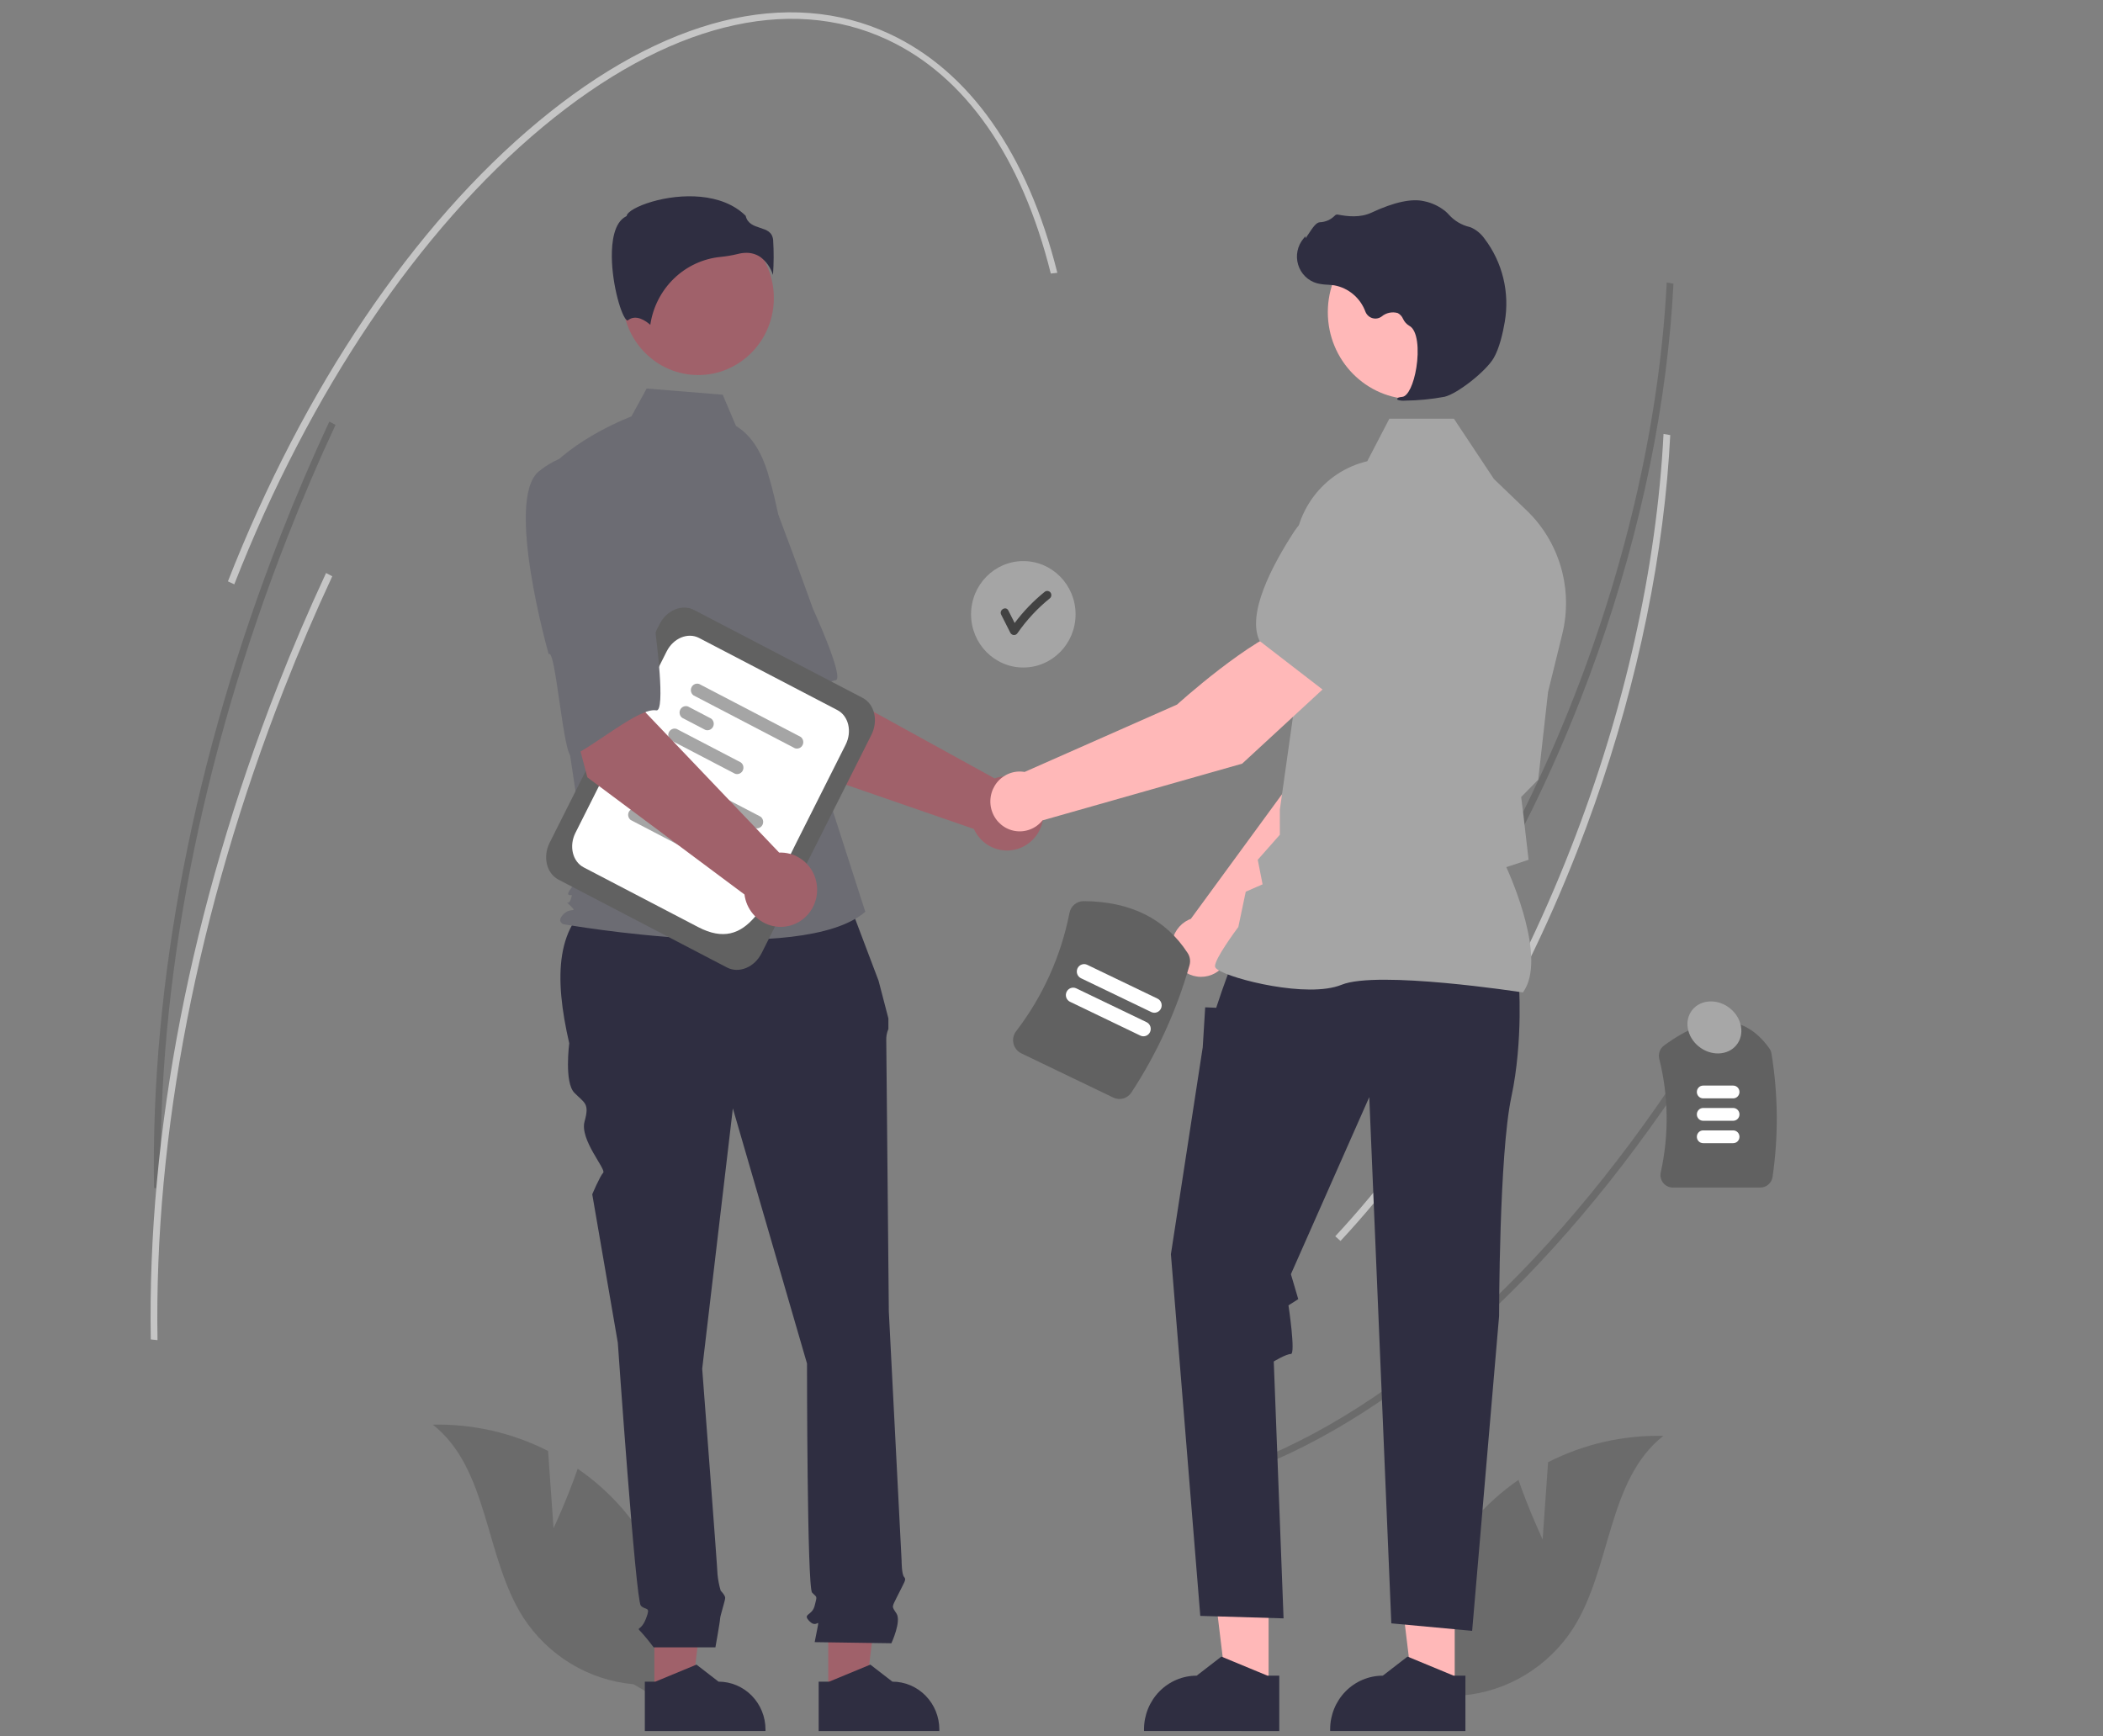 <svg xmlns="http://www.w3.org/2000/svg" width="132" height="109" viewBox="0 0 132 109" fill="none"><rect x="0" y="0" width="132" height="109" fill="#808080" stroke="none"/><g id="undraw_business_deal_re_up4u" clip-path="url(#clip0_569_5082)"><path id="Vector" d="M104.852 20.48C104.171 28.114 102.233 36.164 99.194 43.931C95.435 53.537 90.299 61.997 84.342 68.398L84.012 68.104C89.94 61.734 95.052 53.311 98.795 43.746C102.178 35.102 104.19 26.106 104.616 17.735L105.039 17.808C104.994 18.692 104.932 19.582 104.852 20.48Z" fill="#6B6B6B"></path><path id="Vector_2" d="M107.563 64.819C99.196 78.377 89.045 88.064 78.98 92.096L78.776 91.716C88.772 87.712 98.863 78.074 107.192 64.578L107.563 64.819Z" fill="#6B6B6B"></path><path id="Vector_3" d="M104.65 29.985C103.969 37.619 102.031 45.669 98.992 53.437C95.233 63.042 90.097 71.502 84.14 77.903L83.81 77.609C89.738 71.239 94.85 62.816 98.593 53.251C101.976 44.607 103.988 35.611 104.415 27.241L104.837 27.313C104.792 28.197 104.73 29.087 104.65 29.985Z" fill="#C5C5C5"></path><path id="Vector_4" d="M110.491 74.55H105.001C104.884 74.55 104.768 74.524 104.663 74.472C104.557 74.42 104.464 74.344 104.391 74.251C104.319 74.16 104.268 74.053 104.243 73.939C104.217 73.825 104.217 73.706 104.242 73.592C104.765 71.243 104.732 68.8 104.146 66.466C104.109 66.312 104.118 66.15 104.172 66.002C104.226 65.853 104.322 65.725 104.448 65.632C107.271 63.565 109.494 63.625 111.056 65.811C111.126 65.911 111.173 66.026 111.193 66.147C111.61 68.702 111.633 71.307 111.261 73.87C111.235 74.059 111.143 74.232 111.001 74.357C110.86 74.482 110.679 74.551 110.491 74.55Z" fill="#616161"></path><path id="Vector_5" d="M108.788 68.951H106.9C106.795 68.951 106.695 68.908 106.622 68.833C106.548 68.758 106.507 68.656 106.507 68.55C106.507 68.444 106.548 68.342 106.622 68.266C106.695 68.191 106.795 68.149 106.9 68.149H108.788C108.893 68.149 108.993 68.191 109.067 68.266C109.141 68.341 109.182 68.443 109.182 68.55C109.182 68.656 109.141 68.758 109.067 68.833C108.993 68.909 108.893 68.951 108.788 68.951Z" fill="white"></path><path id="Vector_6" d="M108.788 70.358H106.9C106.795 70.357 106.695 70.315 106.622 70.24C106.548 70.165 106.507 70.063 106.507 69.956C106.507 69.85 106.548 69.748 106.622 69.673C106.695 69.598 106.795 69.555 106.9 69.555H108.788C108.893 69.555 108.993 69.598 109.067 69.673C109.141 69.748 109.182 69.85 109.182 69.956C109.182 70.063 109.141 70.165 109.067 70.24C108.993 70.315 108.893 70.358 108.788 70.358Z" fill="white"></path><path id="Vector_7" d="M108.788 71.764H106.9C106.795 71.764 106.695 71.721 106.622 71.646C106.548 71.571 106.507 71.469 106.507 71.363C106.507 71.257 106.548 71.155 106.622 71.08C106.695 71.004 106.795 70.962 106.9 70.962H108.788C108.893 70.962 108.993 71.004 109.067 71.079C109.141 71.154 109.182 71.257 109.182 71.363C109.182 71.469 109.141 71.571 109.067 71.647C108.993 71.722 108.893 71.764 108.788 71.764Z" fill="white"></path><path id="Vector_8" d="M34.744 95.938L34.402 91.087C32.159 89.945 29.676 89.378 27.169 89.435C30.696 92.212 30.413 97.761 32.856 101.559C33.627 102.738 34.648 103.725 35.844 104.447C37.04 105.169 38.38 105.607 39.765 105.73L42.701 107.45C43.036 105.19 42.887 102.882 42.263 100.686C41.639 98.49 40.555 96.458 39.085 94.73C38.252 93.769 37.302 92.919 36.26 92.2C35.618 94.076 34.744 95.938 34.744 95.938Z" fill="#6B6B6B"></path><path id="Vector_9" d="M96.827 96.641L97.17 91.791C99.413 90.649 101.895 90.082 104.402 90.139C100.875 92.915 101.158 98.465 98.715 102.263C97.945 103.441 96.923 104.428 95.727 105.15C94.531 105.872 93.191 106.311 91.806 106.433L88.871 108.153C88.535 105.893 88.684 103.585 89.308 101.39C89.933 99.194 91.017 97.162 92.486 95.434C93.32 94.473 94.269 93.622 95.311 92.903C95.953 94.779 96.827 96.641 96.827 96.641Z" fill="#6B6B6B"></path><path id="Vector_10" d="M64.231 41.904C66.042 41.904 67.511 40.409 67.511 38.564C67.511 36.719 66.042 35.223 64.231 35.223C62.42 35.223 60.951 36.719 60.951 38.564C60.951 40.409 62.42 41.904 64.231 41.904Z" fill="#A5A5A5"></path><path id="Vector_11" d="M65.915 37.172C65.866 37.124 65.8 37.097 65.732 37.097C65.664 37.097 65.598 37.124 65.549 37.172C64.853 37.737 64.228 38.387 63.688 39.108C63.555 38.847 63.422 38.585 63.29 38.324C63.137 38.022 62.69 38.289 62.843 38.59C63.036 38.972 63.23 39.355 63.424 39.737C63.448 39.776 63.481 39.808 63.52 39.831C63.559 39.853 63.603 39.865 63.648 39.865C63.693 39.865 63.737 39.853 63.776 39.831C63.815 39.808 63.848 39.776 63.872 39.737C64.447 38.911 65.135 38.173 65.915 37.545C65.963 37.495 65.99 37.428 65.99 37.358C65.99 37.288 65.963 37.221 65.915 37.172Z" fill="#424242"></path><path id="Vector_12" d="M49.556 48.036L44.611 40.125L50.338 37.001L51.841 43.037L62.432 48.866C62.85 48.713 63.303 48.687 63.735 48.791C64.168 48.895 64.561 49.126 64.867 49.454C65.173 49.782 65.379 50.193 65.459 50.639C65.54 51.084 65.491 51.543 65.32 51.961C65.148 52.378 64.861 52.736 64.493 52.99C64.126 53.244 63.693 53.384 63.249 53.392C62.805 53.401 62.368 53.277 61.991 53.037C61.615 52.797 61.315 52.45 61.128 52.039L49.556 48.036Z" fill="#A0616A"></path><path id="Vector_13" d="M40.997 30.637C39.443 32.961 44.966 41.408 44.966 41.408C45.235 40.817 47.806 47.45 48.237 47.058C49.462 45.944 51.378 42.843 52.443 42.704C53.052 42.625 51.03 38.225 51.03 38.225C51.03 38.225 50.106 35.626 48.852 32.307C48.515 31.362 47.948 30.519 47.205 29.857C46.462 29.195 45.566 28.735 44.601 28.521C44.601 28.521 42.551 28.313 40.997 30.637Z" fill="#6C6C73"></path><path id="Vector_14" d="M41.073 106.349L43.422 106.348L44.539 97.121L41.073 97.121L41.073 106.349Z" fill="#A0616A"></path><path id="Vector_15" d="M40.474 105.567L41.136 105.567L43.717 104.498L45.1 105.567H45.1C45.882 105.567 46.632 105.884 47.185 106.447C47.737 107.01 48.048 107.773 48.048 108.57V108.667L40.474 108.668L40.474 105.567Z" fill="#2F2E41"></path><path id="Vector_16" d="M51.985 106.349L54.334 106.348L55.452 97.121L51.985 97.121L51.985 106.349Z" fill="#A0616A"></path><path id="Vector_17" d="M51.386 105.567L52.047 105.567L54.629 104.498L56.012 105.567H56.012C56.794 105.567 57.544 105.884 58.096 106.447C58.649 107.01 58.96 107.773 58.96 108.57V108.667L51.386 108.668L51.386 105.567Z" fill="#2F2E41"></path><path id="Vector_18" d="M53.002 55.901L37.725 56.29C34.823 57.895 34.779 61.369 35.73 65.494C35.73 65.494 35.409 67.946 36.051 68.6C36.693 69.253 37.014 69.253 36.693 70.397C36.372 71.542 38.068 73.41 37.861 73.62C37.656 73.83 37.174 74.974 37.174 74.974L38.779 84.29C38.779 84.29 39.902 100.472 40.223 100.798C40.544 101.125 40.865 100.798 40.544 101.616C40.223 102.433 39.902 102.106 40.223 102.433C40.507 102.745 40.775 103.073 41.026 103.414H44.905C44.905 103.414 45.198 101.779 45.198 101.616C45.198 101.452 45.519 100.472 45.519 100.308C45.519 100.145 45.235 99.856 45.235 99.856C45.137 99.523 45.071 99.182 45.037 98.837C45.037 98.51 44.075 85.925 44.075 85.925L46 69.58L50.654 85.598C50.654 85.598 50.654 99.654 50.975 99.981C51.296 100.308 51.296 100.145 51.135 100.798C50.975 101.452 50.333 101.289 50.814 101.779C51.296 102.269 51.456 101.452 51.296 102.27L51.135 103.087L55.95 103.157C55.95 103.157 56.591 101.779 56.27 101.289C55.95 100.798 55.969 100.932 56.36 100.13C56.752 99.328 56.912 99.164 56.752 99.001C56.591 98.837 56.591 97.968 56.591 97.968L55.789 82.329C55.789 82.329 55.629 65.821 55.629 65.331C55.616 65.078 55.662 64.827 55.762 64.595V63.93L55.147 61.571L53.002 55.901Z" fill="#2F2E41"></path><path id="Vector_19" d="M43.825 23.544C46.447 23.544 48.572 21.38 48.572 18.71C48.572 16.039 46.447 13.875 43.825 13.875C41.204 13.875 39.078 16.039 39.078 18.71C39.078 21.38 41.204 23.544 43.825 23.544Z" fill="#A0616A"></path><path id="Vector_20" d="M46.197 26.74C47.22 27.359 47.832 28.497 48.183 29.655C48.833 31.798 49.224 34.014 49.348 36.254L49.719 42.96L54.313 57.239C50.332 60.67 35.367 58.018 35.367 58.018C35.367 58.018 34.907 57.862 35.367 57.394C35.826 56.926 36.273 57.341 35.814 56.873C35.355 56.405 35.671 56.927 35.825 56.459C35.978 55.991 35.825 56.303 35.671 56.147C35.518 55.991 36.857 54.587 36.857 54.587L35.632 46.391L34.101 29.859C35.938 27.52 39.633 26.141 39.633 26.141L40.588 24.39L45.363 24.779L46.197 26.74Z" fill="#6C6C73"></path><path id="Vector_21" d="M47.736 16.141C48.105 16.421 48.379 16.812 48.518 17.259C48.571 16.529 48.575 15.796 48.528 15.065C48.472 14.552 48.117 14.436 47.706 14.302C47.335 14.181 46.915 14.045 46.803 13.546C45.31 12.068 42.713 12.142 40.935 12.658C39.957 12.942 39.394 13.307 39.344 13.52L39.333 13.564L39.294 13.584C38.54 13.968 38.393 15.181 38.403 16.131C38.421 17.919 39.027 19.951 39.369 20.116C39.387 20.125 39.392 20.122 39.4 20.115C39.914 19.696 40.542 20.147 40.818 20.392C40.98 19.28 41.504 18.256 42.305 17.483C43.107 16.709 44.139 16.232 45.238 16.127C45.597 16.091 45.953 16.031 46.303 15.945C46.481 15.898 46.664 15.873 46.848 15.872C47.164 15.867 47.474 15.961 47.736 16.141Z" fill="#2F2E41"></path><path id="Vector_22" d="M77.204 59.753L86.336 50.309L88.742 42.755L84.87 41.16C82.952 43.13 80.978 49.162 80.978 49.162L74.746 57.682C74.696 57.701 74.646 57.721 74.597 57.744C74.31 57.882 74.063 58.093 73.88 58.357C73.696 58.621 73.583 58.928 73.55 59.25C73.517 59.571 73.567 59.896 73.693 60.192C73.82 60.489 74.019 60.747 74.272 60.942C74.525 61.137 74.823 61.262 75.138 61.305C75.452 61.349 75.772 61.309 76.067 61.189C76.362 61.069 76.621 60.874 76.821 60.623C77.02 60.371 77.152 60.072 77.204 59.753Z" fill="#FFB8B8"></path><path id="Vector_23" d="M83.815 42.024L88.711 43.467L88.729 43.463C90.529 43.107 91.952 40.061 92.83 37.568C93.118 36.746 93.09 35.843 92.749 35.042C92.409 34.24 91.783 33.6 90.997 33.251C90.416 32.997 89.777 32.914 89.151 33.011C88.526 33.108 87.94 33.382 87.46 33.8L85.019 35.941L83.815 42.024Z" fill="#A5A5A5"></path><path id="Vector_24" d="M79.626 106.068L76.993 106.068L75.74 95.724L79.626 95.724L79.626 106.068Z" fill="#FFB8B8"></path><path id="Vector_25" d="M80.297 105.192L79.556 105.192L76.663 103.994L75.112 105.192H75.112C74.236 105.192 73.395 105.547 72.775 106.178C72.156 106.809 71.807 107.665 71.807 108.558V108.667L80.297 108.668L80.297 105.192Z" fill="#2F2E41"></path><path id="Vector_26" d="M91.309 106.068L88.676 106.068L87.423 95.724L91.309 95.724L91.309 106.068Z" fill="#FFB8B8"></path><path id="Vector_27" d="M91.981 105.192L91.24 105.192L88.346 103.994L86.795 105.192H86.795C85.919 105.192 85.078 105.547 84.458 106.178C83.839 106.809 83.49 107.665 83.49 108.558V108.667L91.98 108.668L91.981 105.192Z" fill="#2F2E41"></path><path id="Vector_28" d="M95.324 61.512C95.324 61.512 95.631 65.27 94.862 68.871C94.094 72.472 94.094 82.615 94.094 82.615L92.403 102.378L87.33 101.908L85.946 68.871L81.027 79.988L81.488 81.554L80.874 81.945C80.874 81.945 81.335 84.998 81.027 84.998C80.72 84.998 79.951 85.468 79.951 85.468L80.566 101.595L75.339 101.439L73.495 78.735L75.493 65.74L75.647 63.235L76.339 63.264L76.691 62.217L77.338 60.416L95.324 61.512Z" fill="#2F2E41"></path><path id="Vector_29" d="M95.59 62.301L95.617 62.262C97.08 60.176 94.879 55.162 94.547 54.435L95.945 53.973L95.631 51.247L95.481 50.032L96.55 48.944L96.553 48.917L97.168 43.437L98.062 39.797C98.399 38.421 98.37 36.978 97.979 35.617C97.587 34.257 96.848 33.026 95.835 32.053L93.769 30.068L91.257 26.283H87.207L85.818 28.955C84.472 29.272 83.277 30.06 82.442 31.181C81.608 32.303 81.186 33.688 81.251 35.093L81.565 42.1L80.333 50.825L80.332 52.404L78.946 53.973L79.249 55.515L78.193 55.976L77.727 58.191C77.534 58.45 76.262 60.178 76.262 60.651C76.262 60.722 76.313 60.791 76.424 60.867C77.291 61.465 82.085 62.684 84.207 61.82C86.467 60.899 95.452 62.28 95.543 62.294L95.59 62.301Z" fill="#A5A5A5"></path><path id="Vector_30" d="M88.708 25.061C91.671 25.061 94.072 22.615 94.072 19.598C94.072 16.581 91.671 14.135 88.708 14.135C85.746 14.135 83.344 16.581 83.344 19.598C83.344 22.615 85.746 25.061 88.708 25.061Z" fill="#FFB8B8"></path><path id="Vector_31" d="M88.195 25.15C89.026 25.141 89.854 25.06 90.671 24.908C91.48 24.718 93.265 23.312 93.752 22.482C94.113 21.865 94.33 20.91 94.448 20.218C94.608 19.302 94.577 18.363 94.358 17.46C94.139 16.557 93.735 15.711 93.175 14.977C92.958 14.669 92.665 14.427 92.324 14.276C92.294 14.265 92.263 14.255 92.232 14.247C91.739 14.128 91.292 13.863 90.948 13.483C90.881 13.406 90.809 13.335 90.732 13.269C90.346 12.954 89.893 12.737 89.409 12.635C88.627 12.444 87.509 12.683 86.086 13.348C85.371 13.682 84.577 13.588 83.965 13.47C83.931 13.464 83.895 13.468 83.863 13.48C83.83 13.492 83.802 13.513 83.779 13.54C83.527 13.795 83.189 13.942 82.834 13.953C82.617 13.969 82.396 14.281 82.131 14.689C82.07 14.781 82 14.889 81.949 14.955L81.939 14.831L81.819 14.972C81.632 15.195 81.502 15.462 81.443 15.748C81.383 16.035 81.396 16.333 81.48 16.613C81.564 16.894 81.717 17.148 81.923 17.352C82.129 17.557 82.383 17.705 82.661 17.782C82.881 17.836 83.106 17.866 83.333 17.873C83.47 17.882 83.612 17.891 83.748 17.912C84.186 17.991 84.596 18.185 84.939 18.474C85.281 18.763 85.544 19.137 85.702 19.561C85.739 19.659 85.798 19.747 85.874 19.817C85.95 19.889 86.041 19.941 86.139 19.97C86.238 20 86.343 20.006 86.444 19.988C86.546 19.97 86.642 19.928 86.725 19.867C86.864 19.751 87.028 19.671 87.203 19.634C87.379 19.596 87.56 19.603 87.733 19.652C87.883 19.732 88.001 19.862 88.068 20.02C88.149 20.196 88.28 20.344 88.444 20.444C89.002 20.719 89.073 22 88.902 23.074C88.737 24.109 88.379 24.864 88.031 24.911C87.763 24.946 87.732 24.966 87.714 25.015L87.698 25.059L87.729 25.099C87.879 25.15 88.038 25.167 88.195 25.15Z" fill="#2F2E41"></path><path id="Vector_32" d="M83.745 42.608L81.167 39.263C78.541 39.999 73.881 44.23 73.881 44.23L64.311 48.46C63.991 48.405 63.663 48.437 63.36 48.552C63.056 48.668 62.788 48.863 62.582 49.117C62.376 49.372 62.24 49.677 62.187 50.003C62.133 50.328 62.165 50.662 62.279 50.971C62.392 51.28 62.584 51.553 62.834 51.762C63.084 51.972 63.384 52.11 63.704 52.164C64.023 52.218 64.351 52.185 64.654 52.069C64.958 51.953 65.225 51.758 65.431 51.502L77.967 47.94L83.745 42.608Z" fill="#FFB8B8"></path><path id="Vector_33" d="M83.126 43.374L87.194 38.755L87.42 35.481C87.462 34.839 87.327 34.197 87.029 33.629C86.732 33.06 86.285 32.587 85.738 32.264C84.993 31.832 84.115 31.703 83.281 31.904C82.447 32.106 81.719 32.622 81.244 33.349C79.806 35.556 78.26 38.539 79.056 40.221L79.064 40.239L83.126 43.374Z" fill="#A5A5A5"></path><path id="Vector_34" d="M45.63 60.735L35.056 55.22C34.304 54.827 34.055 53.787 34.501 52.9L41.395 39.189C41.841 38.303 42.816 37.901 43.568 38.293L54.141 43.808C54.893 44.201 55.142 45.241 54.697 46.128L47.803 59.839C47.357 60.725 46.382 61.127 45.63 60.735Z" fill="#616161"></path><path id="Vector_35" d="M43.824 58.2L36.64 54.452C35.936 54.085 35.702 53.11 36.12 52.28L41.847 40.889C42.265 40.059 43.178 39.682 43.882 40.05L52.559 44.576C53.263 44.943 53.496 45.917 53.079 46.748L49.967 52.936C48.107 56.635 46.961 59.836 43.824 58.2Z" fill="white"></path><path id="Vector_36" d="M47.376 51.979L41.014 48.66C40.936 48.604 40.88 48.521 40.858 48.426C40.835 48.331 40.847 48.232 40.89 48.145C40.934 48.059 41.006 47.991 41.095 47.954C41.184 47.918 41.282 47.915 41.372 47.946L47.735 51.265C47.813 51.322 47.868 51.405 47.891 51.499C47.914 51.594 47.902 51.694 47.859 51.78C47.815 51.867 47.742 51.935 47.654 51.971C47.565 52.008 47.467 52.011 47.376 51.979Z" fill="#A5A5A5"></path><path id="Vector_37" d="M41.756 50.828L40.304 50.071C40.226 50.014 40.171 49.931 40.148 49.837C40.125 49.742 40.137 49.642 40.181 49.556C40.224 49.469 40.297 49.401 40.385 49.365C40.474 49.328 40.572 49.325 40.663 49.357L42.115 50.114C42.193 50.171 42.248 50.254 42.271 50.348C42.293 50.443 42.282 50.543 42.238 50.629C42.195 50.716 42.122 50.784 42.034 50.82C41.945 50.857 41.846 50.86 41.756 50.828Z" fill="#A5A5A5"></path><path id="Vector_38" d="M43.619 53.58L39.595 51.481C39.517 51.425 39.462 51.342 39.439 51.247C39.416 51.153 39.428 51.053 39.471 50.966C39.515 50.88 39.588 50.812 39.676 50.775C39.765 50.739 39.863 50.736 39.954 50.767L43.978 52.866C44.056 52.923 44.111 53.006 44.134 53.101C44.157 53.195 44.145 53.295 44.102 53.381C44.058 53.468 43.985 53.536 43.897 53.572C43.808 53.609 43.71 53.612 43.619 53.58Z" fill="#A5A5A5"></path><path id="Vector_39" d="M49.894 46.972L43.531 43.653C43.453 43.596 43.398 43.513 43.375 43.419C43.353 43.324 43.364 43.224 43.408 43.138C43.451 43.051 43.524 42.984 43.612 42.947C43.701 42.91 43.8 42.908 43.89 42.939L50.253 46.258C50.331 46.315 50.386 46.398 50.409 46.492C50.431 46.587 50.42 46.686 50.376 46.773C50.333 46.859 50.26 46.927 50.171 46.964C50.083 47 49.984 47.003 49.894 46.972Z" fill="#A5A5A5"></path><path id="Vector_40" d="M44.274 45.821L42.822 45.063C42.744 45.007 42.688 44.924 42.666 44.829C42.643 44.734 42.655 44.635 42.698 44.548C42.742 44.462 42.815 44.394 42.903 44.357C42.992 44.321 43.09 44.318 43.181 44.349L44.633 45.107C44.711 45.163 44.766 45.246 44.789 45.341C44.811 45.435 44.8 45.535 44.756 45.622C44.713 45.708 44.64 45.776 44.551 45.813C44.463 45.849 44.364 45.852 44.274 45.821Z" fill="#A5A5A5"></path><path id="Vector_41" d="M46.137 48.573L42.113 46.474C42.035 46.417 41.98 46.334 41.957 46.24C41.934 46.145 41.946 46.045 41.989 45.959C42.033 45.872 42.106 45.804 42.194 45.768C42.283 45.731 42.381 45.728 42.472 45.76L46.496 47.859C46.574 47.916 46.629 47.999 46.652 48.093C46.674 48.188 46.663 48.287 46.619 48.374C46.576 48.461 46.503 48.528 46.414 48.565C46.326 48.601 46.227 48.604 46.137 48.573Z" fill="#A5A5A5"></path><path id="Vector_42" d="M36.868 48.799L34.48 39.741L40.863 38.511L40.52 44.727L48.907 53.523C49.351 53.505 49.79 53.618 50.172 53.85C50.554 54.082 50.861 54.421 51.057 54.828C51.252 55.234 51.327 55.69 51.273 56.139C51.219 56.588 51.037 57.012 50.751 57.358C50.464 57.704 50.085 57.957 49.659 58.087C49.234 58.218 48.78 58.219 48.354 58.091C47.927 57.964 47.547 57.712 47.258 57.368C46.97 57.024 46.786 56.601 46.729 56.152L36.868 48.799Z" fill="#A0616A"></path><path id="Vector_43" d="M33.828 29.586C31.661 31.328 34.442 41.073 34.442 41.073C34.873 40.592 35.373 47.705 35.899 47.463C37.395 46.775 40.136 44.401 41.193 44.594C41.798 44.705 41.164 39.889 41.164 39.889C41.164 39.889 41.048 37.128 40.829 33.579C40.785 32.574 40.493 31.597 39.979 30.739C39.465 29.88 38.746 29.168 37.889 28.669C37.889 28.669 35.994 27.844 33.828 29.586Z" fill="#6C6C73"></path><path id="Vector_44" d="M69.879 68.902L64.109 66.127C63.985 66.068 63.877 65.982 63.791 65.874C63.705 65.766 63.644 65.639 63.613 65.504C63.582 65.372 63.581 65.234 63.609 65.101C63.637 64.969 63.695 64.844 63.778 64.737C65.449 62.561 66.597 60.017 67.129 57.308C67.169 57.101 67.278 56.914 67.439 56.78C67.599 56.645 67.8 56.572 68.007 56.571C70.95 56.582 73.15 57.676 74.544 59.824C74.618 59.936 74.666 60.062 74.687 60.195C74.707 60.328 74.699 60.464 74.663 60.593C73.856 63.428 72.627 66.12 71.019 68.576C70.9 68.762 70.719 68.897 70.509 68.957C70.299 69.017 70.075 68.998 69.879 68.902Z" fill="#616161"></path><path id="Vector_45" d="M71.576 65.01L67.164 62.889C67.054 62.836 66.969 62.741 66.928 62.624C66.888 62.508 66.894 62.38 66.945 62.268C66.997 62.156 67.091 62.07 67.205 62.028C67.319 61.986 67.445 61.993 67.555 62.045L71.966 64.167C72.021 64.194 72.07 64.23 72.11 64.276C72.15 64.321 72.181 64.374 72.202 64.431C72.222 64.489 72.231 64.55 72.228 64.611C72.225 64.673 72.21 64.733 72.185 64.788C72.159 64.843 72.123 64.893 72.079 64.934C72.034 64.975 71.982 65.007 71.925 65.028C71.869 65.048 71.809 65.057 71.749 65.054C71.689 65.052 71.63 65.037 71.576 65.01Z" fill="white"></path><path id="Vector_46" d="M72.263 63.532L67.851 61.41C67.741 61.357 67.656 61.262 67.615 61.146C67.575 61.03 67.581 60.901 67.632 60.79C67.684 60.678 67.778 60.592 67.892 60.55C68.006 60.508 68.132 60.514 68.242 60.567L72.653 62.689C72.763 62.742 72.848 62.837 72.889 62.953C72.93 63.07 72.924 63.198 72.872 63.31C72.82 63.421 72.727 63.508 72.612 63.549C72.498 63.591 72.372 63.585 72.263 63.532Z" fill="white"></path><path id="Vector_47" d="M66.367 17.127L65.956 17.173C64.125 9.844 60.576 4.767 55.692 2.49C49.484 -0.404 41.807 1.539 34.075 7.963C26.304 14.42 19.425 24.619 14.705 36.681L14.306 36.495C19.047 24.38 25.962 14.132 33.776 7.64C41.63 1.114 49.464 -0.844 55.835 2.127C60.859 4.469 64.501 9.656 66.367 17.127Z" fill="#C5C5C5"></path><path id="Vector_48" d="M21.06 26.672C19.986 28.976 18.964 31.364 18.023 33.767C12.61 47.601 9.867 61.728 10.091 74.624L9.668 74.578C9.444 61.635 12.195 47.458 17.625 33.582C18.568 31.171 19.593 28.777 20.67 26.466L21.06 26.672Z" fill="#6B6B6B"></path><path id="Vector_49" d="M20.856 36.177C19.782 38.481 18.76 40.869 17.82 43.273C12.406 57.106 9.663 71.234 9.887 84.129L9.464 84.083C9.24 71.14 11.991 56.963 17.421 43.087C18.364 40.676 19.389 38.282 20.466 35.971L20.856 36.177Z" fill="#C5C5C5"></path><path id="Vector_50" d="M109.074 65.491C109.542 64.775 109.265 63.75 108.456 63.201C107.647 62.653 106.612 62.789 106.144 63.505C105.676 64.221 105.953 65.246 106.762 65.794C107.571 66.343 108.607 66.207 109.074 65.491Z" fill="#A7A7A7"></path></g><defs><clipPath id="clip0_569_5082"><rect width="130.958" height="108.183" fill="white" transform="translate(0.305 0.774)"></rect></clipPath></defs></svg>